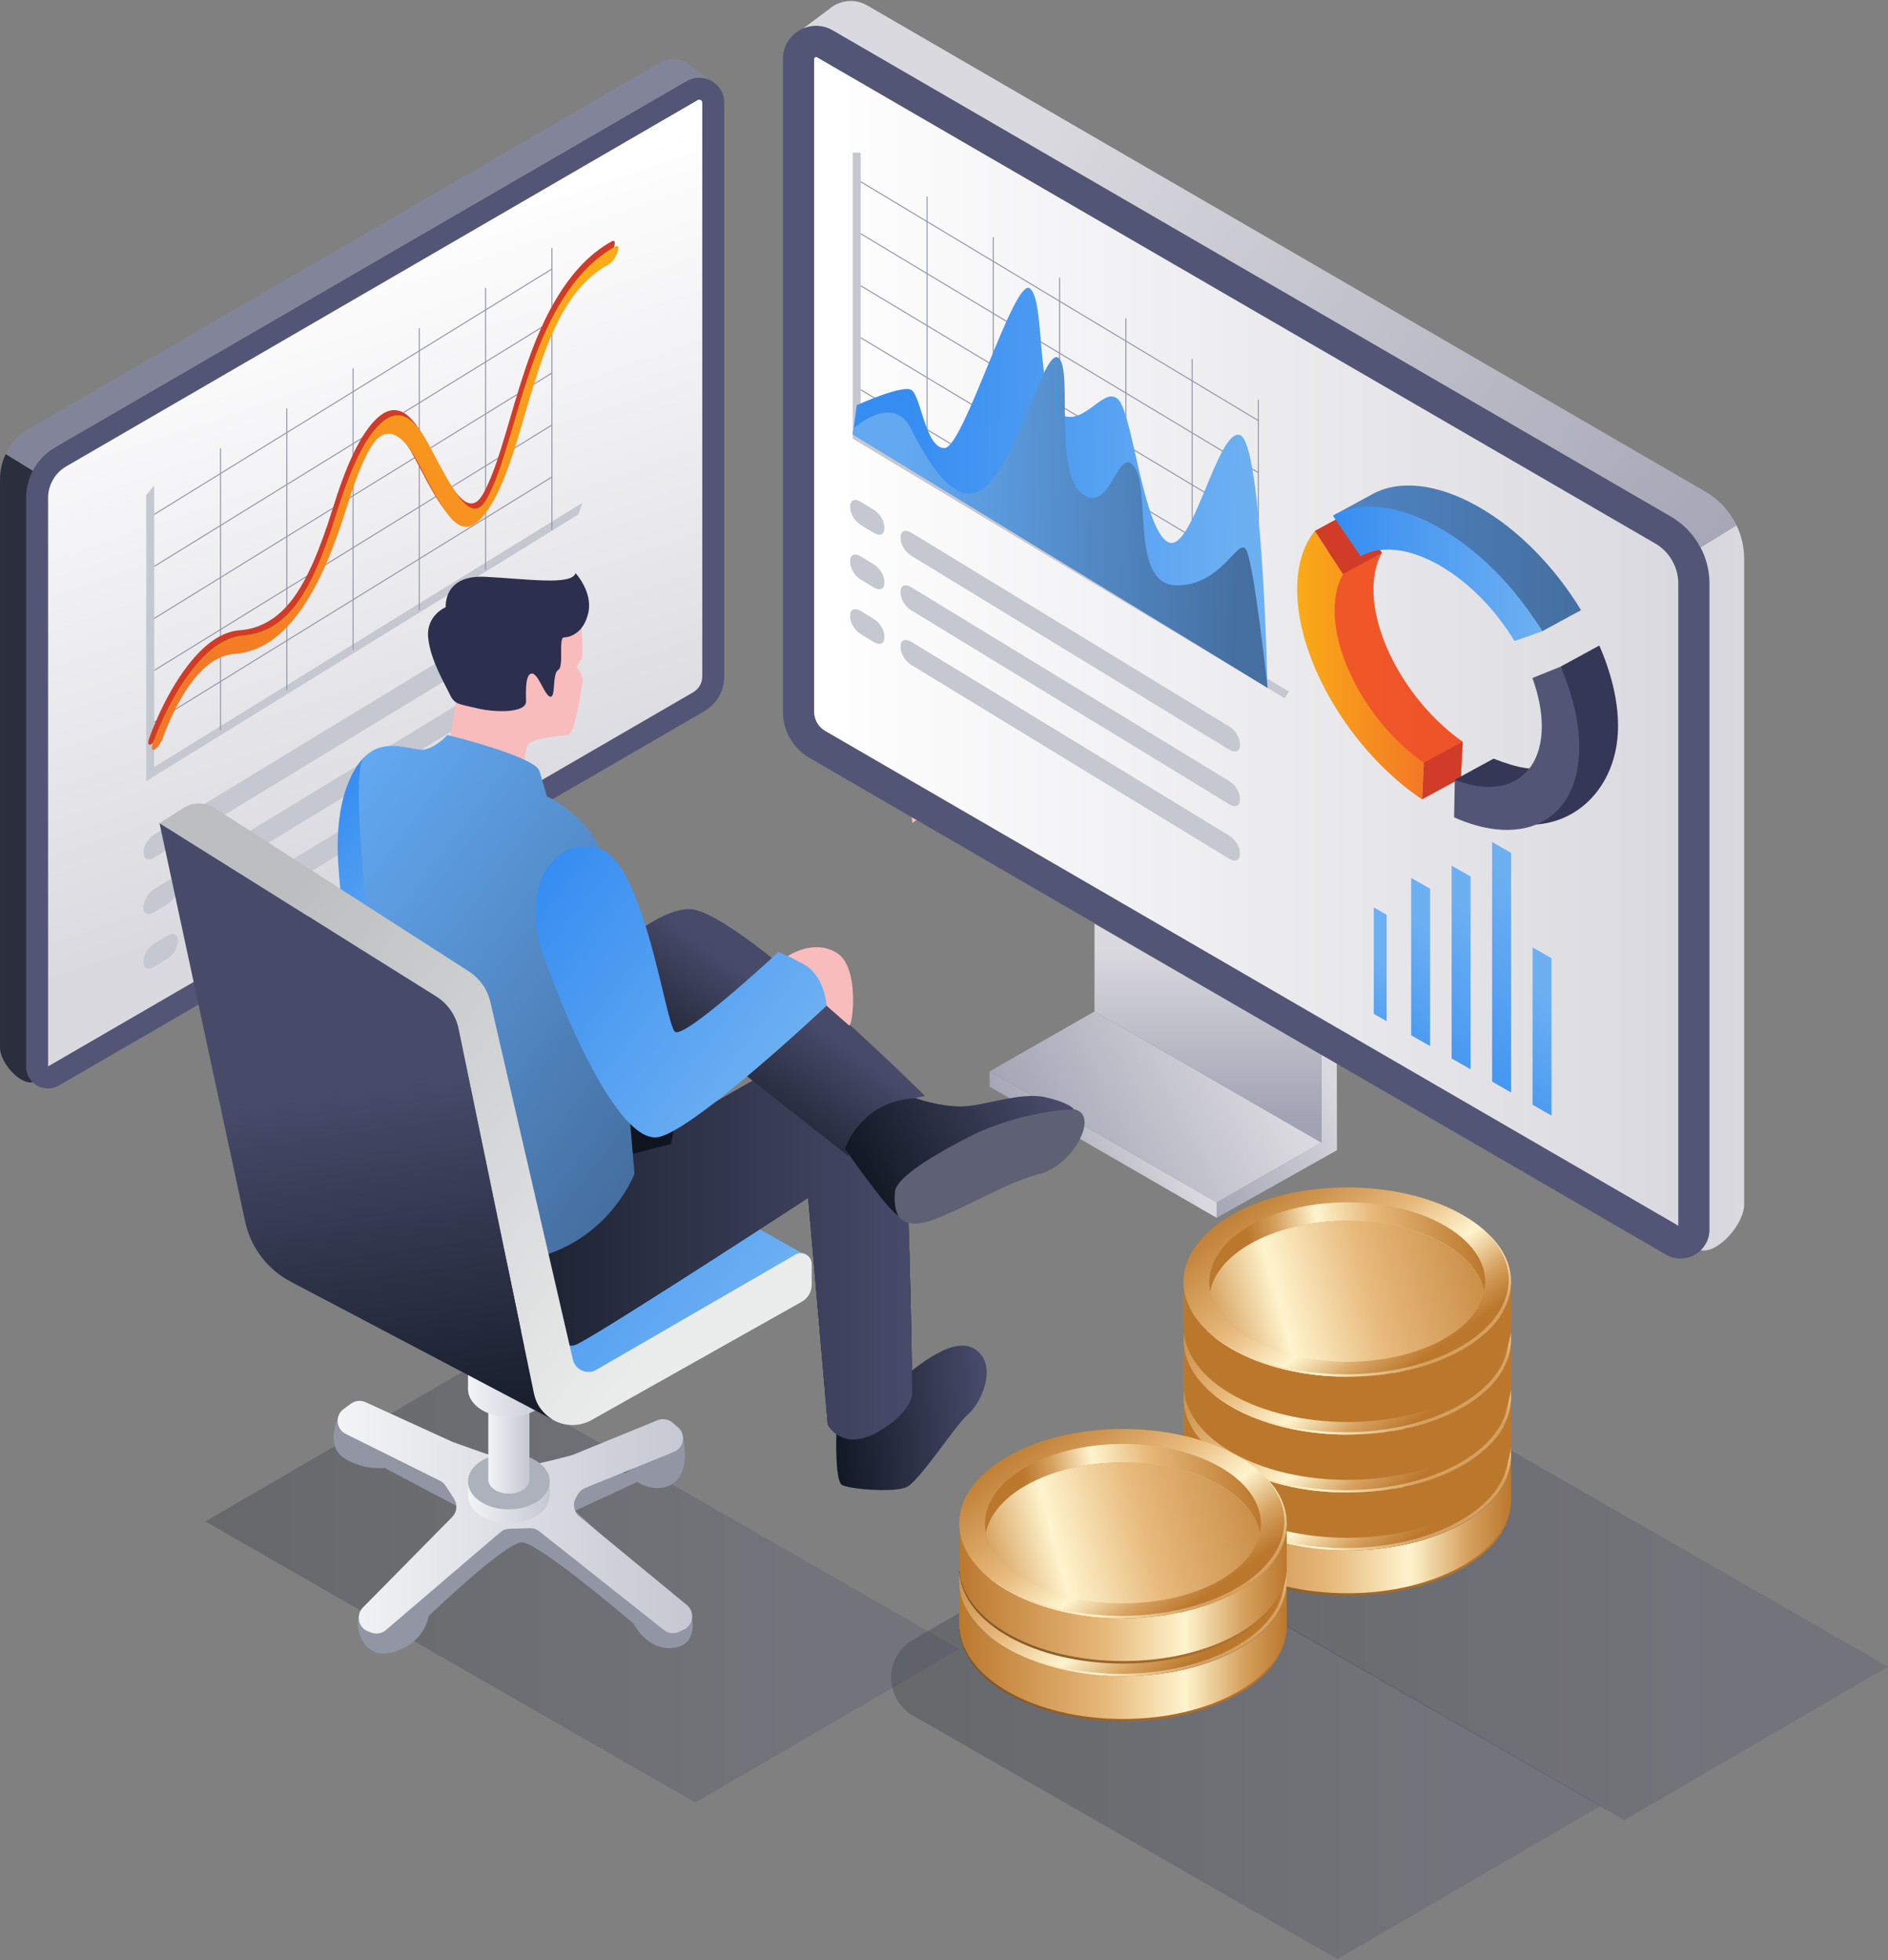<svg width="500" height="519" viewBox="0 0 500 519" fill="none" xmlns="http://www.w3.org/2000/svg">
<rect x="0" y="0" width="500" height="519" fill="#808080" stroke="none"/>
<g opacity="0.23">
<path d="M500 441.33L430.14 481.955L300.357 407.534L370.218 366.906L500 441.33Z" fill="url(#paint0_linear_480_21112)"/>
</g>
<g opacity="0.23">
<path d="M424.048 478.113L354.188 518.74L241.844 454.317C234.095 449.872 234.061 438.702 241.783 434.212L294.268 403.691L424.051 478.113H424.048Z" fill="url(#paint1_linear_480_21112)"/>
</g>
<g opacity="0.23">
<path d="M254.022 436.67L184.162 477.295L54.38 402.873L124.242 362.246L254.022 436.67Z" fill="url(#paint2_linear_480_21112)"/>
</g>
<path d="M349.967 279.32V302.544L322.195 318.4V322.472L354.07 304.572L354.024 281.165L349.967 279.32Z" fill="url(#paint3_linear_480_21112)"/>
<path d="M262.082 283.688L322.195 318.402L349.967 302.545L289.856 267.832L262.082 283.688Z" fill="url(#paint4_linear_480_21112)"/>
<path d="M289.856 244.609V267.833L349.967 302.546V279.323L289.856 244.609Z" fill="url(#paint5_linear_480_21112)"/>
<path d="M262.082 283.688L322.195 318.401V322.472L262.082 287.759V283.688Z" fill="url(#paint6_linear_480_21112)"/>
<path d="M184.898 22.271V174.197C184.898 177.996 182.876 181.499 179.595 183.404L8.703 282.513C8.133 282.834 9.246 286.456 8.662 286.56C5.219 287.293 0.002 281.296 0.002 277.498V126.909C0.002 124.549 0.529 122.262 1.527 120.223L8.705 124.636C10.024 122.1 12.061 119.945 14.639 118.449L181.849 21.466C182.757 20.939 183.724 20.644 184.676 20.586C184.823 21.113 184.896 21.686 184.896 22.271H184.898Z" fill="#2B2E3D"/>
<path d="M191.798 27.199V179.139C191.798 182.936 189.776 186.441 186.495 188.347L15.603 287.443C11.969 289.553 7.458 287.194 6.958 283.161C6.929 282.926 6.914 282.677 6.914 282.428V131.851C6.914 129.3 7.545 126.822 8.702 124.636C10.021 122.1 12.058 119.945 14.636 118.449L181.848 21.468C182.757 20.941 183.723 20.646 184.675 20.588C185.717 20.501 186.727 20.675 187.664 21.058L187.708 21.072C188.718 21.497 189.626 22.158 190.315 23.021L190.329 23.035C191.238 24.15 191.793 25.572 191.793 27.199H191.798Z" fill="#535576"/>
<path d="M12.733 131.851C12.733 130.287 13.118 128.734 13.842 127.363C14.691 125.734 15.966 124.409 17.554 123.488L184.768 26.505C184.937 26.406 185.034 26.398 185.036 26.398C185.077 26.398 185.116 26.398 185.15 26.398C185.317 26.398 185.396 26.42 185.488 26.456L185.524 26.471C185.631 26.524 185.72 26.589 185.771 26.652L185.872 26.78C185.947 26.896 185.981 27.025 185.981 27.199V179.139C185.981 180.851 185.058 182.449 183.574 183.31L12.736 282.375V131.851H12.733Z" fill="url(#paint7_linear_480_21112)"/>
<path d="M187.667 21.055C186.73 20.673 185.72 20.499 184.679 20.586C183.727 20.644 182.76 20.936 181.852 21.466L14.637 118.448C12.059 119.943 10.022 122.099 8.703 124.636L1.524 120.223C2.844 117.452 4.982 115.092 7.722 113.509L17.993 107.556L174.948 16.524C177.57 14.998 180.605 15.513 182.61 17.271L182.654 17.3L187.665 21.052L187.667 21.055Z" fill="#82859A"/>
<path d="M44.297 224.989L40.827 227.1C39.295 228.031 38.044 227.54 38.044 226.007V225.461C38.044 223.928 39.298 221.912 40.827 220.981L44.297 218.87C45.829 217.939 47.081 218.43 47.081 219.963V220.509C47.081 222.042 45.827 224.059 44.297 224.989Z" fill="#C5C7D1"/>
<path d="M138.462 167.736L54.187 218.98C52.655 219.91 51.403 219.42 51.403 217.887V217.34C51.403 215.807 52.657 213.791 54.187 212.86L138.462 161.616C139.994 160.685 141.246 161.176 141.246 162.709V163.255C141.246 164.788 139.992 166.805 138.462 167.736Z" fill="#C5C7D1"/>
<path d="M44.297 239.443L40.827 241.553C39.295 242.484 38.044 241.993 38.044 240.46V239.914C38.044 238.381 39.298 236.365 40.827 235.434L44.297 233.323C45.829 232.392 47.081 232.883 47.081 234.416V234.962C47.081 236.495 45.827 238.512 44.297 239.443Z" fill="#C5C7D1"/>
<path d="M138.462 182.189L54.187 233.433C52.655 234.364 51.403 233.873 51.403 232.34V231.793C51.403 230.261 52.657 228.244 54.187 227.313L138.462 176.069C139.994 175.138 141.246 175.629 141.246 177.162V177.708C141.246 179.241 139.992 181.258 138.462 182.189Z" fill="#C5C7D1"/>
<path d="M44.297 253.896L40.827 256.006C39.295 256.937 38.044 256.447 38.044 254.914V254.367C38.044 252.834 39.298 250.818 40.827 249.887L44.297 247.776C45.829 246.845 47.081 247.336 47.081 248.869V249.415C47.081 250.948 45.827 252.965 44.297 253.896Z" fill="#C5C7D1"/>
<path d="M138.462 196.642L54.187 247.886C52.655 248.817 51.403 248.326 51.403 246.793V246.247C51.403 244.714 52.657 242.697 54.187 241.766L138.462 190.522C139.994 189.591 141.246 190.082 141.246 191.615V192.161C141.246 193.694 139.992 195.711 138.462 196.642Z" fill="#C5C7D1"/>
<path d="M153.152 136.239L38.732 206.826V131.069L40.834 128.574V203.114L154.201 133.171L153.152 136.239Z" fill="#C5C7D1"/>
<path d="M58.398 118.73V193.382" stroke="#9396A8" stroke-width="0.272" stroke-miterlimit="10"/>
<path d="M75.949 108.117V182.769" stroke="#9396A8" stroke-width="0.272" stroke-miterlimit="10"/>
<path d="M93.501 97.5V172.151" stroke="#9396A8" stroke-width="0.272" stroke-miterlimit="10"/>
<path d="M111.051 86.887V161.538" stroke="#9396A8" stroke-width="0.272" stroke-miterlimit="10"/>
<path d="M128.603 76.269V150.921" stroke="#9396A8" stroke-width="0.272" stroke-miterlimit="10"/>
<path d="M146.156 65.656V140.308" stroke="#9396A8" stroke-width="0.272" stroke-miterlimit="10"/>
<path d="M40.834 191.296L146.157 126.316" stroke="#9396A8" stroke-width="0.272" stroke-miterlimit="10"/>
<path d="M40.834 177.529L146.157 112.547" stroke="#9396A8" stroke-width="0.272" stroke-miterlimit="10"/>
<path d="M40.834 163.76L146.157 98.777" stroke="#9396A8" stroke-width="0.272" stroke-miterlimit="10"/>
<path d="M40.834 149.988L146.157 85.008" stroke="#9396A8" stroke-width="0.272" stroke-miterlimit="10"/>
<path d="M40.834 136.218L146.157 71.238" stroke="#9396A8" stroke-width="0.272" stroke-miterlimit="10"/>
<path d="M127.033 135.252C126.745 135.593 126.458 135.907 126.17 136.19C120.615 141.708 116.943 134.766 110.858 123.264L109.51 120.726C104.366 111.076 100.449 113.146 98.572 115.242C97.033 116.961 94.445 121.41 90.9 132.832C86.87 145.818 82.731 154.863 77.875 161.297C72.892 167.9 67.4 171.336 61.096 171.793C57.233 172.071 53.517 174.489 50.069 178.95C45.188 185.265 42.25 193.825 42.221 193.909C41.791 195.179 40.824 196.588 40.071 197.053C39.314 197.519 39.048 196.869 39.481 195.602C39.633 195.155 43.265 184.581 49.733 176.213C54.244 170.369 58.864 167.231 63.445 166.899C68.918 166.503 73.622 163.747 77.442 158.684C81.168 153.749 84.543 146.159 88.071 134.798C91.635 123.318 95.04 116.028 98.794 111.833C103.67 106.395 108.027 107.78 112.509 116.192L113.857 118.736C118.784 128.047 123.039 136.091 126.764 132.389C127.6 131.555 128.635 129.681 129.838 126.807C131.701 122.358 133.353 116.71 135.103 110.728C138.403 99.444 142.144 86.651 149.003 76.457C152.884 70.688 157.163 66.573 162.082 63.877C162.817 63.476 163.032 64.194 162.563 65.485C162.094 66.776 161.121 68.149 160.386 68.551C156.288 70.799 152.862 74.02 149.909 78.408C144.432 86.547 141.006 98.266 137.981 108.605C136.139 114.899 134.402 120.842 132.261 125.953C130.546 130.046 128.789 133.17 127.03 135.257L127.033 135.252Z" fill="#D03C27"/>
<path d="M127.987 136.619C127.699 136.96 127.412 137.275 127.124 137.557C121.569 143.075 117.897 136.133 111.813 124.632L110.464 122.093C105.32 112.443 101.404 114.513 99.526 116.609C97.987 118.328 95.399 122.777 91.855 134.199C87.824 147.185 83.685 156.231 78.829 162.664C73.847 169.268 68.355 172.703 62.051 173.16C58.187 173.438 54.471 175.856 51.023 180.317C46.142 186.633 43.204 195.192 43.175 195.277C42.745 196.546 41.779 197.956 41.025 198.42C40.268 198.886 40.003 198.236 40.435 196.969C40.587 196.522 44.219 185.948 50.687 177.58C55.198 171.736 59.818 168.598 64.399 168.267C69.872 167.87 74.576 165.114 78.396 160.051C82.122 155.116 85.498 147.526 89.025 136.165C92.589 124.685 95.994 117.395 99.748 113.2C104.624 107.762 108.981 109.148 113.463 117.559L114.811 120.103C119.738 129.414 123.993 137.458 127.719 133.757C128.555 132.922 129.589 131.049 130.792 128.174C132.655 123.725 134.308 118.077 136.057 112.095C139.357 100.811 143.098 88.018 149.957 77.824C153.838 72.055 158.117 67.94 163.036 65.244C163.771 64.843 163.986 65.561 163.517 66.852C163.048 68.143 162.075 69.516 161.34 69.918C157.242 72.166 153.816 75.387 150.863 79.775C145.386 87.914 141.96 99.633 138.935 109.972C137.093 116.266 135.356 122.209 133.215 127.32C131.5 131.414 129.743 134.537 127.984 136.624L127.987 136.619Z" fill="url(#paint8_linear_480_21112)"/>
<path d="M400.179 397.497C400.179 397.698 400.133 397.88 400.133 398.058V398.663H400.087C399.033 411.951 380.09 422.549 356.803 422.549C333.515 422.549 314.594 411.951 313.543 398.663H313.432V386.16C313.432 399.985 332.868 411.212 356.805 411.212C380.743 411.212 399.35 400.457 400.133 387.035V396.961C400.133 397.14 400.179 397.319 400.179 397.497Z" fill="url(#paint9_linear_480_21112)"/>
<path d="M400.179 396.833C400.179 397.034 400.133 397.215 400.133 397.394V397.999H400.087C399.033 411.287 380.09 421.885 356.803 421.885C333.515 421.885 314.594 411.287 313.543 397.999H313.432V385.496C313.432 399.321 332.868 410.548 356.805 410.548C380.743 410.548 399.35 399.793 400.133 386.371V396.297C400.133 396.476 400.179 396.655 400.179 396.833Z" fill="url(#paint10_linear_480_21112)"/>
<path d="M400.179 385.495C400.179 385.785 400.179 386.078 400.133 386.368C399.35 399.79 380.271 410.544 356.805 410.544C333.339 410.544 313.432 399.318 313.432 385.493C313.432 371.668 332.868 360.441 356.805 360.441C380.743 360.441 400.179 371.668 400.179 385.493V385.495Z" fill="url(#paint11_linear_480_21112)"/>
<path d="M393.337 385.495C393.337 385.741 393.337 385.99 393.296 386.237C393.255 386.793 393.192 387.33 393.069 387.864C390.947 377.392 375.517 369.271 356.813 369.271C338.109 369.271 322.619 377.414 320.517 387.927C320.353 387.124 320.271 386.319 320.271 385.495C320.271 373.848 336.648 364.387 356.813 364.387C376.979 364.387 393.337 373.848 393.337 385.495Z" fill="url(#paint12_linear_480_21112)"/>
<path d="M393.068 387.867C391.07 398.401 375.599 406.605 356.813 406.605C338.027 406.605 322.619 398.442 320.517 387.93C322.619 377.417 338.068 369.273 356.813 369.273C375.558 369.273 390.947 377.395 393.068 387.867Z" fill="url(#paint13_linear_480_21112)"/>
<path d="M393.877 372.492C397.487 376.148 399.56 380.374 399.56 384.881C399.56 385.171 399.56 385.464 399.514 385.754C398.732 399.176 379.653 409.93 356.187 409.93C340.491 409.93 326.731 405.104 319.117 397.882C326.588 405.443 340.667 410.549 356.805 410.549C380.272 410.549 399.35 399.795 400.133 386.373C400.179 386.083 400.179 385.79 400.179 385.5C400.179 380.74 397.876 376.286 393.877 372.495V372.492Z" fill="url(#paint14_linear_480_21112)"/>
<path d="M369.804 396.437L366.144 394.145C363.602 395.386 360.461 396.249 358.146 396.416L355.655 393.645C355.962 393.613 355.331 392.03 355.655 391.984C357.858 391.672 361.34 392.583 363.418 391.498C365.88 390.209 366.39 388.599 364.578 387.465C362.879 386.401 360.417 386.43 356.508 387.305C350.967 388.553 346.495 388.809 342.984 386.611C339.737 384.578 339.592 381.792 342.863 379.304L339.164 376.988V375.327L342.37 375.312L345.881 377.51C348.416 376.27 350.665 375.745 352.519 375.47L354.708 376.575L354.94 378.197C353.586 378.427 350.996 378.782 348.336 380.172C345.598 381.604 345.98 382.965 347.266 383.77C348.814 384.737 351.088 384.544 355.693 383.613C361.661 382.317 365.653 382.571 369.014 384.674C372.22 386.684 372.745 389.662 369.125 392.337L373.013 393.11V394.771L369.807 396.447L369.804 396.437Z" fill="url(#paint15_linear_480_21112)"/>
<path d="M369.804 394.777L366.144 392.485C363.602 393.725 360.461 394.589 358.146 394.755L355.655 391.985C358.049 391.731 361.033 391.083 363.418 389.837C365.88 388.549 366.39 386.938 364.578 385.804C362.879 384.741 360.417 384.77 356.508 385.645C350.967 386.893 346.495 387.149 342.984 384.951C339.737 382.918 339.592 380.132 342.863 377.644L339.164 375.328L342.37 373.652L345.881 375.85C348.416 374.61 350.665 374.085 352.519 373.809L354.94 376.534C353.586 376.764 350.996 377.12 348.336 378.51C345.598 379.941 345.98 381.302 347.266 382.108C348.814 383.075 351.088 382.881 355.693 381.948C361.661 380.652 365.653 380.906 369.014 383.009C372.22 385.019 372.745 387.997 369.125 390.672L373.013 393.104L369.807 394.78L369.804 394.777Z" fill="#FFF6D1"/>
<path d="M400.179 382.162C400.179 382.362 400.133 382.544 400.133 382.723V383.327H400.087C399.033 396.616 380.09 407.213 356.803 407.213C333.515 407.213 314.594 396.616 313.543 383.327H313.432V370.824C313.432 384.65 332.868 395.876 356.805 395.876C380.743 395.876 399.35 385.121 400.133 371.699V381.625C400.133 381.804 400.179 381.983 400.179 382.162Z" fill="url(#paint16_linear_480_21112)"/>
<path d="M400.179 381.497C400.179 381.698 400.133 381.88 400.133 382.058V382.663H400.087C399.033 395.951 380.09 406.549 356.803 406.549C333.515 406.549 314.594 395.951 313.543 382.663H313.432V370.16C313.432 383.985 332.868 395.212 356.805 395.212C380.743 395.212 399.35 384.457 400.133 371.035V380.961C400.133 381.14 400.179 381.319 400.179 381.497Z" fill="url(#paint17_linear_480_21112)"/>
<path d="M400.179 370.159C400.179 370.449 400.179 370.742 400.133 371.032C399.35 384.454 380.271 395.208 356.805 395.208C333.339 395.208 313.432 383.982 313.432 370.157C313.432 356.332 332.868 345.105 356.805 345.105C380.743 345.105 400.179 356.332 400.179 370.157V370.159Z" fill="url(#paint18_linear_480_21112)"/>
<path d="M393.337 370.159C393.337 370.405 393.337 370.654 393.296 370.901C393.255 371.457 393.192 371.994 393.069 372.528C390.947 362.056 375.517 353.935 356.813 353.935C338.109 353.935 322.619 362.078 320.517 372.591C320.353 371.788 320.271 370.983 320.271 370.159C320.271 358.512 336.648 349.051 356.813 349.051C376.979 349.051 393.337 358.512 393.337 370.159Z" fill="url(#paint19_linear_480_21112)"/>
<path d="M393.068 372.531C391.07 383.065 375.599 391.269 356.813 391.269C338.027 391.269 322.619 383.107 320.517 372.594C322.619 362.081 338.068 353.938 356.813 353.938C375.558 353.938 390.947 362.059 393.068 372.531Z" fill="url(#paint20_linear_480_21112)"/>
<path d="M393.877 357.152C397.487 360.808 399.56 365.035 399.56 369.541C399.56 369.832 399.56 370.124 399.514 370.414C398.732 383.836 379.653 394.59 356.187 394.59C340.491 394.59 326.731 389.764 319.117 382.542C326.588 390.103 340.667 395.209 356.805 395.209C380.272 395.209 399.35 384.455 400.133 371.033C400.179 370.743 400.179 370.451 400.179 370.16C400.179 365.4 397.876 360.946 393.877 357.155V357.152Z" fill="url(#paint21_linear_480_21112)"/>
<path d="M369.804 381.101L366.144 378.809C363.602 380.05 360.461 380.913 358.146 381.08L355.655 378.309C355.962 378.277 355.331 376.694 355.655 376.648C357.858 376.336 361.34 377.247 363.418 376.162C365.88 374.873 366.39 373.263 364.578 372.129C362.879 371.065 360.417 371.094 356.508 371.969C350.967 373.217 346.495 373.473 342.984 371.275C339.737 369.242 339.592 366.456 342.863 363.968L339.164 361.652V359.991L342.37 359.977L345.881 362.174C348.416 360.934 350.665 360.409 352.519 360.134L354.708 361.239L354.94 362.861C353.586 363.091 350.996 363.446 348.336 364.836C345.598 366.268 345.98 367.629 347.266 368.434C348.814 369.401 351.088 369.208 355.693 368.277C361.661 366.981 365.653 367.235 369.014 369.339C372.22 371.348 372.745 374.327 369.125 377.001L373.013 377.774V379.435L369.807 381.111L369.804 381.101Z" fill="url(#paint22_linear_480_21112)"/>
<path d="M369.804 379.441L366.144 377.149C363.602 378.389 360.461 379.253 358.146 379.419L355.655 376.649C358.049 376.395 361.033 375.747 363.418 374.502C365.88 373.213 366.39 371.603 364.578 370.469C362.879 369.405 360.417 369.434 356.508 370.309C350.967 371.557 346.495 371.813 342.984 369.615C339.737 367.582 339.592 364.796 342.863 362.308L339.164 359.992L342.37 358.316L345.881 360.514C348.416 359.274 350.665 358.749 352.519 358.474L354.94 361.199C353.586 361.428 350.996 361.784 348.336 363.174C345.598 364.605 345.98 365.967 347.266 366.772C348.814 367.739 351.088 367.545 355.693 366.614C361.661 365.319 365.653 365.572 369.014 367.676C372.22 369.685 372.745 372.664 369.125 375.338L373.013 377.77L369.807 379.446L369.804 379.441Z" fill="#FFF6D1"/>
<path d="M400.179 366.822C400.179 367.022 400.133 367.204 400.133 367.383V367.987H400.087C399.033 381.276 380.09 391.873 356.803 391.873C333.515 391.873 314.594 381.276 313.543 367.987H313.432V355.484C313.432 369.31 332.868 380.536 356.805 380.536C380.743 380.536 399.35 369.781 400.133 356.36V366.285C400.133 366.464 400.179 366.643 400.179 366.822Z" fill="url(#paint23_linear_480_21112)"/>
<path d="M400.179 366.158C400.179 366.358 400.133 366.54 400.133 366.719V367.323H400.087C399.033 380.612 380.09 391.209 356.803 391.209C333.515 391.209 314.594 380.612 313.543 367.323H313.432V354.82C313.432 368.646 332.868 379.872 356.805 379.872C380.743 379.872 399.35 369.117 400.133 355.696V365.621C400.133 365.8 400.179 365.979 400.179 366.158Z" fill="url(#paint24_linear_480_21112)"/>
<path d="M400.179 354.819C400.179 355.11 400.179 355.402 400.133 355.692C399.35 369.114 380.271 379.868 356.805 379.868C333.339 379.868 313.432 368.642 313.432 354.817C313.432 340.992 332.868 329.766 356.805 329.766C380.743 329.766 400.179 340.992 400.179 354.817V354.819Z" fill="url(#paint25_linear_480_21112)"/>
<path d="M393.337 354.823C393.337 355.069 393.337 355.318 393.296 355.565C393.255 356.121 393.192 356.658 393.069 357.192C390.947 346.72 375.517 338.599 356.813 338.599C338.109 338.599 322.619 346.742 320.517 357.255C320.353 356.452 320.271 355.647 320.271 354.823C320.271 343.176 336.648 333.715 356.813 333.715C376.979 333.715 393.337 343.176 393.337 354.823Z" fill="url(#paint26_linear_480_21112)"/>
<path d="M393.068 357.191C391.07 367.726 375.599 375.929 356.813 375.929C338.027 375.929 322.619 367.767 320.517 357.254C322.619 346.741 338.068 338.598 356.813 338.598C375.558 338.598 390.947 346.719 393.068 357.191Z" fill="url(#paint27_linear_480_21112)"/>
<path d="M393.877 341.816C397.487 345.472 399.56 349.699 399.56 354.206C399.56 354.496 399.56 354.788 399.514 355.078C398.732 368.5 379.653 379.255 356.187 379.255C340.491 379.255 326.731 374.428 319.117 367.206C326.588 374.767 340.667 379.873 356.805 379.873C380.272 379.873 399.35 369.119 400.133 355.697C400.179 355.407 400.179 355.115 400.179 354.824C400.179 350.064 397.876 345.61 393.877 341.819V341.816Z" fill="url(#paint28_linear_480_21112)"/>
<path d="M369.804 365.765L366.144 363.473C363.602 364.714 360.461 365.577 358.146 365.744L355.655 362.973C355.962 362.941 355.331 361.358 355.655 361.312C357.858 361 361.34 361.911 363.418 360.826C365.88 359.537 366.39 357.927 364.578 356.793C362.879 355.729 360.417 355.758 356.508 356.633C350.967 357.881 346.495 358.137 342.984 355.939C339.737 353.906 339.592 351.12 342.863 348.633L339.164 346.316V344.655L342.37 344.641L345.881 346.838C348.416 345.598 350.665 345.073 352.519 344.798L354.708 345.903L354.94 347.525C353.586 347.755 350.996 348.11 348.336 349.501C345.598 350.932 345.98 352.293 347.266 353.098C348.814 354.065 351.088 353.872 355.693 352.941C361.661 351.645 365.653 351.899 369.014 354.003C372.22 356.012 372.745 358.991 369.125 361.665L373.013 362.439V364.1L369.807 365.775L369.804 365.765Z" fill="url(#paint29_linear_480_21112)"/>
<path d="M369.804 364.105L366.144 361.813C363.602 363.054 360.461 363.917 358.146 364.084L355.655 361.313C358.049 361.059 361.033 360.411 363.418 359.166C365.88 357.877 366.39 356.267 364.578 355.133C362.879 354.069 360.417 354.098 356.508 354.973C350.967 356.221 346.495 356.477 342.984 354.279C339.737 352.246 339.592 349.46 342.863 346.972L339.164 344.656L342.37 342.98L345.881 345.178C348.416 343.938 350.665 343.413 352.519 343.138L354.94 345.863C353.586 346.092 350.996 346.448 348.336 347.838C345.598 349.269 345.98 350.631 347.266 351.436C348.814 352.403 351.088 352.209 355.693 351.279C361.661 349.983 365.653 350.236 369.014 352.34C372.22 354.349 372.745 357.328 369.125 360.002L373.013 362.435L369.807 364.11L369.804 364.105Z" fill="#FFF6D1"/>
<path d="M400.179 351.486C400.179 351.686 400.133 351.868 400.133 352.047V352.651H400.087C399.033 365.94 380.09 376.537 356.803 376.537C333.515 376.537 314.594 365.94 313.543 352.651H313.432V340.148C313.432 353.974 332.868 365.2 356.805 365.2C380.743 365.2 399.35 354.445 400.133 341.024V350.949C400.133 351.128 400.179 351.307 400.179 351.486Z" fill="url(#paint30_linear_480_21112)"/>
<path d="M400.179 350.822C400.179 351.022 400.133 351.204 400.133 351.383V351.987H400.087C399.033 365.276 380.09 375.873 356.803 375.873C333.515 375.873 314.594 365.276 313.543 351.987H313.432V339.484C313.432 353.31 332.868 364.536 356.805 364.536C380.743 364.536 399.35 353.781 400.133 340.36V350.285C400.133 350.464 400.179 350.643 400.179 350.822Z" fill="url(#paint31_linear_480_21112)"/>
<path d="M400.179 339.484C400.179 339.774 400.179 340.066 400.133 340.356C399.35 353.778 380.271 364.533 356.805 364.533C333.339 364.533 313.432 353.306 313.432 339.481C313.432 325.656 332.868 314.43 356.805 314.43C380.743 314.43 400.179 325.656 400.179 339.481V339.484Z" fill="url(#paint32_linear_480_21112)"/>
<path d="M393.337 339.484C393.337 339.731 393.337 339.98 393.296 340.227C393.255 340.783 393.192 341.32 393.069 341.856C390.947 331.385 375.517 323.263 356.813 323.263C338.109 323.263 322.619 331.406 320.517 341.919C320.353 341.116 320.271 340.311 320.271 339.487C320.271 327.84 336.648 318.379 356.813 318.379C376.979 318.379 393.337 327.84 393.337 339.487V339.484Z" fill="url(#paint33_linear_480_21112)"/>
<path d="M393.068 341.855C391.07 352.39 375.599 360.593 356.813 360.593C338.027 360.593 322.619 352.431 320.517 341.918C322.619 331.405 338.068 323.262 356.813 323.262C375.558 323.262 390.947 331.383 393.068 341.855Z" fill="url(#paint34_linear_480_21112)"/>
<path d="M393.877 326.48C397.487 330.136 399.56 334.363 399.56 338.87C399.56 339.16 399.56 339.452 399.514 339.742C398.732 353.164 379.653 363.919 356.187 363.919C340.491 363.919 326.731 359.093 319.117 351.87C326.588 359.431 340.667 364.538 356.805 364.538C380.272 364.538 399.35 353.783 400.133 340.361C400.179 340.069 400.179 339.779 400.179 339.489C400.179 334.728 397.876 330.274 393.877 326.483V326.48Z" fill="url(#paint35_linear_480_21112)"/>
<path d="M340.769 430.79C340.769 430.991 340.723 431.172 340.723 431.351V431.956H340.677C339.623 445.244 320.68 455.842 297.393 455.842C274.105 455.842 255.184 445.244 254.133 431.956H254.021V419.453C254.021 433.278 273.458 444.505 297.395 444.505C321.332 444.505 339.94 433.75 340.723 420.328V430.254C340.723 430.433 340.769 430.612 340.769 430.79Z" fill="url(#paint36_linear_480_21112)"/>
<path d="M340.769 430.126C340.769 430.327 340.723 430.508 340.723 430.687V431.292H340.677C339.623 444.58 320.68 455.178 297.393 455.178C274.105 455.178 255.184 444.58 254.133 431.292H254.021V418.789C254.021 432.614 273.458 443.84 297.395 443.84C321.332 443.84 339.94 433.086 340.723 419.664V429.59C340.723 429.769 340.769 429.947 340.769 430.126Z" fill="url(#paint37_linear_480_21112)"/>
<path d="M340.769 418.788C340.769 419.078 340.769 419.371 340.723 419.661C339.94 433.083 320.861 443.837 297.395 443.837C273.929 443.837 254.021 432.611 254.021 418.786C254.021 404.96 273.458 393.734 297.395 393.734C321.332 393.734 340.769 404.96 340.769 418.786V418.788Z" fill="url(#paint38_linear_480_21112)"/>
<path d="M333.924 418.789C333.924 419.036 333.924 419.285 333.883 419.531C333.842 420.087 333.779 420.624 333.656 421.161C331.534 410.689 316.104 402.568 297.4 402.568C278.696 402.568 263.206 410.711 261.104 421.224C260.94 420.421 260.857 419.616 260.857 418.792C260.857 407.145 277.235 397.684 297.4 397.684C317.566 397.684 333.924 407.145 333.924 418.792V418.789Z" fill="url(#paint39_linear_480_21112)"/>
<path d="M333.658 421.16C331.66 431.694 316.189 439.898 297.403 439.898C278.617 439.898 263.209 431.735 261.106 421.223C263.209 410.71 278.658 402.566 297.403 402.566C316.148 402.566 331.537 410.688 333.658 421.16Z" fill="url(#paint40_linear_480_21112)"/>
<path d="M334.467 405.785C338.077 409.441 340.15 413.667 340.15 418.174C340.15 418.464 340.15 418.757 340.104 419.047C339.321 432.469 320.243 443.223 296.777 443.223C281.081 443.223 267.321 438.397 259.707 431.175C267.178 438.736 281.257 443.842 297.395 443.842C320.861 443.842 339.94 433.088 340.723 419.666C340.769 419.376 340.769 419.083 340.769 418.793C340.769 414.032 338.466 409.579 334.467 405.788V405.785Z" fill="url(#paint41_linear_480_21112)"/>
<path d="M310.394 429.734L306.733 427.442C304.192 428.682 301.05 429.546 298.736 429.712L296.245 426.942C296.551 426.91 295.921 425.326 296.245 425.28C298.448 424.969 301.93 425.88 304.008 424.795C306.47 423.506 306.98 421.896 305.168 420.762C303.469 419.698 301.007 419.727 297.098 420.602C291.557 421.85 287.085 422.106 283.574 419.908C280.327 417.875 280.182 415.089 283.453 412.601L279.754 410.285V408.624L282.96 408.609L286.471 410.807C289.006 409.567 291.255 409.042 293.108 408.767L295.297 409.871L295.529 411.494C294.176 411.724 291.586 412.079 288.926 413.469C286.188 414.901 286.57 416.262 287.855 417.067C289.404 418.034 291.678 417.841 296.283 416.91C302.251 415.614 306.243 415.868 309.604 417.971C312.81 419.981 313.334 422.959 309.715 425.634L313.603 426.407V428.068L310.396 429.744L310.394 429.734Z" fill="url(#paint42_linear_480_21112)"/>
<path d="M310.394 428.074L306.733 425.782C304.192 427.022 301.05 427.885 298.736 428.052L296.245 425.281C298.639 425.028 301.623 424.38 304.008 423.134C306.47 421.846 306.98 420.235 305.168 419.101C303.469 418.038 301.007 418.067 297.098 418.942C291.557 420.189 287.085 420.446 283.574 418.248C280.327 416.214 280.182 413.429 283.453 410.941L279.754 408.625L282.96 406.949L286.471 409.147C289.006 407.907 291.255 407.382 293.108 407.106L295.529 409.831C294.176 410.061 291.586 410.416 288.926 411.807C286.188 413.238 286.57 414.599 287.855 415.404C289.404 416.372 291.678 416.178 296.283 415.247C302.251 413.951 306.243 414.205 309.604 416.309C312.81 418.318 313.334 421.297 309.715 423.971L313.603 426.403L310.396 428.079L310.394 428.074Z" fill="#FFF6D1"/>
<path d="M340.769 415.454C340.769 415.655 340.723 415.837 340.723 416.015V416.62H340.677C339.623 429.908 320.68 440.506 297.393 440.506C274.105 440.506 255.184 429.908 254.133 416.62H254.021V404.117C254.021 417.943 273.458 429.169 297.395 429.169C321.332 429.169 339.94 418.414 340.723 404.992V414.918C340.723 415.097 340.769 415.276 340.769 415.454Z" fill="url(#paint43_linear_480_21112)"/>
<path d="M340.769 414.79C340.769 414.991 340.723 415.172 340.723 415.351V415.956H340.677C339.623 429.244 320.68 439.842 297.393 439.842C274.105 439.842 255.184 429.244 254.133 415.956H254.021V403.453C254.021 417.278 273.458 428.505 297.395 428.505C321.332 428.505 339.94 417.75 340.723 404.328V414.254C340.723 414.433 340.769 414.612 340.769 414.79Z" fill="url(#paint44_linear_480_21112)"/>
<path d="M340.769 403.452C340.769 403.742 340.769 404.035 340.723 404.325C339.94 417.747 320.861 428.501 297.395 428.501C273.929 428.501 254.021 417.275 254.021 403.45C254.021 389.625 273.458 378.398 297.395 378.398C321.332 378.398 340.769 389.625 340.769 403.45V403.452Z" fill="url(#paint45_linear_480_21112)"/>
<path d="M333.924 403.453C333.924 403.7 333.924 403.949 333.883 404.195C333.842 404.752 333.779 405.288 333.656 405.825C331.534 395.353 316.104 387.232 297.4 387.232C278.696 387.232 263.206 395.375 261.104 405.888C260.94 405.085 260.857 404.28 260.857 403.456C260.857 391.809 277.235 382.348 297.4 382.348C317.566 382.348 333.924 391.809 333.924 403.456V403.453Z" fill="url(#paint46_linear_480_21112)"/>
<path d="M333.658 405.824C331.66 416.358 316.189 424.562 297.403 424.562C278.617 424.562 263.209 416.4 261.106 405.887C263.209 395.374 278.658 387.23 297.403 387.23C316.148 387.23 331.537 395.352 333.658 405.824Z" fill="url(#paint47_linear_480_21112)"/>
<path d="M334.467 390.449C338.077 394.105 340.15 398.331 340.15 402.838C340.15 403.128 340.15 403.421 340.104 403.711C339.321 417.133 320.243 427.887 296.777 427.887C281.081 427.887 267.321 423.061 259.707 415.839C267.178 423.4 281.257 428.506 297.395 428.506C320.861 428.506 339.94 417.752 340.723 404.33C340.769 404.038 340.769 403.747 340.769 403.457C340.769 398.697 338.466 394.243 334.467 390.452V390.449Z" fill="url(#paint48_linear_480_21112)"/>
<path d="M232.796 207.131C232.796 207.131 234.589 198.354 236.531 194.631C238.474 190.907 243.555 187.02 243.555 187.02C243.555 187.02 245.049 189.186 243.555 192.588C242.062 195.99 243.391 199.089 246.162 196.793C248.934 194.496 251.06 192.073 252.089 194.629C253.119 197.187 254.796 204.024 252.089 208.156C249.383 212.289 241.586 217.966 241.586 217.966C241.586 217.966 242.06 210.642 232.796 207.129V207.131Z" fill="#F8BCBD"/>
<path d="M153.916 165.163C153.916 165.163 154.658 173.384 153.916 174.654C153.175 175.925 152.645 176.595 152.645 176.595C152.645 176.595 154.786 178.887 154.245 181.112C153.704 183.336 152.264 194.487 150.444 194.63C148.625 194.773 140.371 195.515 139.629 197.42C138.887 199.325 138.887 202.502 138.887 202.502L119.099 196.044L122.484 174.76L144.215 161.59L153.911 165.163H153.916Z" fill="#F8BCBD"/>
<path d="M152.422 151.758C152.422 151.758 156.984 156.649 155.822 162.155C154.657 167.66 150.953 168.748 149.368 168.787C147.78 168.825 149.46 176.425 147.824 177.421C146.186 178.417 147.23 184.597 145.77 184.496C144.311 184.394 142.641 178.461 140.926 178.354C139.21 178.248 139.21 182.484 139.316 185.661C139.423 188.838 131.275 188.732 126.407 187.566C121.538 186.401 120.376 186.587 119.105 183.848C117.834 181.108 113.92 174.677 113.39 168.787C112.861 162.897 118.046 160.779 118.046 160.779C118.046 160.779 117.268 152.203 128.398 152.732C139.527 153.262 151.354 155.126 152.424 151.758H152.422Z" fill="#2D2F4F"/>
<path d="M180.885 380.563C180.885 380.563 183.526 391.345 176.592 393.654C172.532 395.005 168.751 392.421 168.751 392.421L152.304 400.039L183.272 428.526C183.272 428.526 184.918 435.78 178.08 436.384C171.24 436.989 167.821 429.943 167.821 429.943C167.821 429.943 142.617 408.405 138.22 408.405C133.822 408.405 113.507 427.932 113.507 427.932C113.507 427.932 112.702 434.777 104.453 437.393C96.204 440.009 93.897 431.012 95.013 428.333C96.129 425.654 122.761 399.749 122.761 399.749L101.839 388.685C101.839 388.685 96.811 389.483 91.379 386.262C85.947 383.042 89.501 375.488 89.501 375.488L135.436 390.692L157.363 389.534L165.627 390.068L180.888 380.568L180.885 380.563Z" fill="#9296A4"/>
<path d="M153.427 401.559L181.9 425.007C184.089 426.809 183.666 430.276 181.11 431.499L179.892 432.082C178.556 432.72 176.976 432.544 175.814 431.625L142.823 405.486C142.107 404.917 141.213 404.622 140.3 404.649L134.888 404.813C134.006 404.84 133.16 405.166 132.488 405.742L102.204 431.63C101.124 432.553 99.628 432.81 98.301 432.302L97.497 431.995C94.885 430.994 94.16 427.64 96.124 425.65L119.75 401.702C121.026 400.408 121.234 398.399 120.246 396.871L118.035 393.452C117.658 392.867 117.129 392.395 116.505 392.086L91.57 379.697C88.965 378.403 88.661 374.808 91.009 373.093L92.928 371.691C94.059 370.864 95.547 370.714 96.82 371.295L119.902 381.834C120.27 382.001 129.935 385.42 130.336 385.468L140.206 387.963C140.892 388.043 151.166 385.485 151.799 385.207L174.031 376.113C175.391 375.511 176.973 375.743 178.104 376.706L179.525 377.915C181.707 379.772 181.192 383.273 178.568 384.421L154.884 394.035C154.118 394.368 153.483 394.941 153.07 395.669L152.512 396.648C151.579 398.288 151.961 400.362 153.415 401.561L153.427 401.559Z" fill="url(#paint49_linear_480_21112)"/>
<path d="M123.942 393.012V395.986C123.942 400.06 128.784 403.363 134.767 403.363C140.75 403.363 145.592 400.06 145.592 395.986V393.012H145.541C145.007 396.755 140.394 399.675 134.767 399.675C129.14 399.675 124.525 396.755 123.993 393.012H123.942Z" fill="url(#paint50_linear_480_21112)"/>
<path d="M123.942 392.295C123.942 392.539 123.957 392.778 123.993 393.015C124.527 396.758 129.14 399.679 134.767 399.679C140.394 399.679 145.009 396.758 145.541 393.015C145.577 392.778 145.592 392.539 145.592 392.295C145.592 388.221 140.75 384.918 134.767 384.918C128.784 384.918 123.942 388.221 123.942 392.295Z" fill="#ACB1BC"/>
<path d="M129.321 370.953V391.795C129.321 393.845 131.759 395.506 134.767 395.506C137.776 395.506 140.214 393.845 140.214 391.795V370.953H140.187C139.919 372.837 137.597 374.307 134.765 374.307C131.933 374.307 129.611 372.837 129.343 370.953H129.316H129.321Z" fill="url(#paint51_linear_480_21112)"/>
<path d="M129.321 370.586C129.321 370.71 129.329 370.831 129.348 370.949C129.616 372.833 131.938 374.303 134.77 374.303C137.602 374.303 139.924 372.833 140.192 370.949C140.211 370.828 140.218 370.71 140.218 370.586C140.218 368.536 137.78 366.875 134.772 366.875C131.764 366.875 129.326 368.536 129.326 370.586H129.321Z" fill="#ACB1BC"/>
<path d="M123.942 350.668V367.825C123.942 371.899 128.784 375.202 134.767 375.202C140.75 375.202 145.592 371.899 145.592 367.825V350.668H145.541C145.007 354.411 140.394 357.332 134.767 357.332C129.14 357.332 124.525 354.411 123.993 350.668H123.942Z" fill="url(#paint52_linear_480_21112)"/>
<path d="M123.942 349.947C123.942 350.191 123.957 350.431 123.993 350.668C124.527 354.411 129.14 357.331 134.767 357.331C140.394 357.331 145.009 354.411 145.541 350.668C145.577 350.431 145.592 350.191 145.592 349.947C145.592 345.873 140.75 342.57 134.767 342.57C128.784 342.57 123.942 345.873 123.942 349.947Z" fill="#ACB1BC"/>
<path d="M212.368 331.812L135.153 288.254C135.153 288.254 144.417 361.29 151.269 366.148C158.122 371.005 212.368 331.812 212.368 331.812Z" fill="url(#paint53_linear_480_21112)"/>
<path d="M216.495 9.088V181.917C216.495 186.958 219.18 191.607 223.534 194.136L450.351 325.68C451.11 326.108 449.629 330.915 450.407 331.052C454.976 332.024 461.901 324.065 461.901 319.024V147.967C461.901 144.834 461.2 141.799 459.878 139.094L450.351 144.95C448.602 141.584 445.898 138.724 442.477 136.739L220.54 8.019C219.334 7.318 218.051 6.929 216.787 6.852C216.594 7.553 216.495 8.312 216.495 9.088Z" fill="url(#paint54_linear_480_21112)"/>
<path d="M207.338 15.624V188.474C207.338 193.513 210.022 198.165 214.376 200.694L441.194 332.218C446.017 335.021 452.006 331.887 452.666 326.536C452.705 326.225 452.724 325.893 452.724 325.564V154.525C452.724 151.138 451.888 147.849 450.351 144.95C448.602 141.585 445.898 138.725 442.477 136.739L220.54 8.018C219.334 7.316 218.051 6.927 216.788 6.85C215.408 6.734 214.065 6.966 212.82 7.471L212.762 7.49C211.421 8.054 210.216 8.929 209.302 10.078L209.283 10.097C208.077 11.574 207.338 13.463 207.338 15.624Z" fill="#535576"/>
<path d="M444.456 154.528C444.456 152.538 443.967 150.568 443.047 148.827C441.969 146.755 440.348 145.07 438.33 143.897L216.394 15.177L216.299 15.173L216.094 15.098L215.785 15.223L215.647 15.388C215.623 15.431 215.604 15.499 215.604 15.63V188.477C215.604 190.557 216.722 192.496 218.525 193.543L444.46 324.555L444.456 154.528Z" fill="url(#paint55_linear_480_21112)"/>
<path d="M212.82 7.472C214.065 6.967 215.406 6.733 216.788 6.851C218.051 6.928 219.334 7.318 220.54 8.019L442.477 136.741C445.898 138.726 448.602 141.586 450.351 144.952L459.879 139.096C458.129 135.418 455.29 132.285 451.654 130.184L438.021 122.282L229.7 1.459C226.218 -0.564 222.193 0.117 219.53 2.451L219.472 2.489L212.823 7.47L212.82 7.472Z" fill="url(#paint56_linear_480_21112)"/>
<path d="M367.217 270.411L363.819 268.467V240.277L367.217 242.221V270.411Z" fill="url(#paint57_linear_480_21112)"/>
<path d="M378.744 277.012L373.723 274.138V232.461L378.744 235.336V277.012Z" fill="url(#paint58_linear_480_21112)"/>
<path d="M389.463 283.148L384.439 280.273V229.223L389.463 232.097V283.148Z" fill="url(#paint59_linear_480_21112)"/>
<path d="M400.178 289.283L395.157 286.408V222.949L400.178 225.824V289.283Z" fill="url(#paint60_linear_480_21112)"/>
<path d="M410.894 295.419L405.873 292.544V250.867L410.894 253.742V295.419Z" fill="url(#paint61_linear_480_21112)"/>
<path d="M221.494 379.697C221.494 379.697 221.069 392.016 222.956 393.181C224.843 394.349 236.516 395.244 239.949 393.851C243.383 392.458 252.823 377.56 256.428 374.445C260.033 371.331 264.496 361.094 257.972 357.109C251.448 353.125 239.435 365.098 238.748 364.953C238.062 364.805 221.494 379.697 221.494 379.697Z" fill="url(#paint62_linear_480_21112)"/>
<path d="M107.231 312.788C107.231 312.788 109.331 333.719 112.443 338.495C115.555 343.268 147.706 357.799 152.27 356.138C156.834 354.477 214.021 317.169 214.021 317.169L219.228 377.234C219.228 377.234 223.005 384.475 232.338 379.231C241.672 373.989 241.585 368.94 241.585 368.94C241.585 368.94 240.742 291.808 237.681 284.741C234.619 277.676 224.249 274.782 215.536 277.889C206.823 280.996 167.531 304.836 167.531 304.836L107.231 312.788Z" fill="#2D2F4F"/>
<path d="M107.231 312.788C107.231 312.788 109.331 333.719 112.443 338.495C115.555 343.268 147.706 357.799 152.27 356.138C156.834 354.477 214.021 317.169 214.021 317.169L219.228 377.234C219.228 377.234 223.005 384.475 232.338 379.231C241.672 373.989 241.585 368.94 241.585 368.94C241.585 368.94 240.742 291.808 237.681 284.741C234.619 277.676 224.249 274.782 215.536 277.889C206.823 280.996 167.531 304.836 167.531 304.836L107.231 312.788Z" fill="#2D2F4F"/>
<path d="M107.231 312.788C107.231 312.788 109.331 333.719 112.443 338.495C115.555 343.268 147.706 357.799 152.27 356.138C156.834 354.477 214.021 317.169 214.021 317.169L219.228 377.234C219.228 377.234 223.005 384.475 232.338 379.231C241.672 373.989 241.585 368.94 241.585 368.94C241.585 368.94 240.742 291.808 237.681 284.741C234.619 277.676 224.249 274.782 215.536 277.889C206.823 280.996 167.531 304.836 167.531 304.836L107.231 312.788Z" fill="url(#paint63_linear_480_21112)"/>
<path d="M129.321 285.93C129.321 285.93 169.186 236.816 184.389 240.994C199.592 245.172 244.961 290.2 244.961 290.2C244.961 290.2 237.244 291.453 230.993 295.795C223.788 300.8 224.73 306.163 224.73 306.163L183.343 273.604L177.703 302.904L149.639 310.254L129.318 285.933L129.321 285.93Z" fill="url(#paint64_linear_480_21112)"/>
<path d="M242.53 290.809C242.53 290.809 248.882 293.072 254.772 292.978C260.661 292.884 270.289 289.049 276.833 290.545C283.376 292.042 284.403 293.725 284.403 293.725C284.403 293.725 268.419 297.654 255.894 302.424C243.368 307.195 240.693 323.153 237.982 321.953C235.271 320.752 223.768 304.182 223.768 304.182C223.768 304.182 227.916 291.365 242.532 290.809H242.53Z" fill="url(#paint65_linear_480_21112)"/>
<path d="M284.403 293.727C284.403 293.727 270.292 294.065 256.594 301.055C242.894 308.045 237.141 312.888 237.006 315.608C236.868 318.328 235.909 327.976 249.198 322.192C262.485 316.408 266.945 313.106 275.576 310.775C284.207 308.444 291.414 295.052 284.405 293.727H284.403Z" fill="#5E6173"/>
<path d="M208.587 253.22C208.587 253.22 215.244 248.49 221.555 252.279C227.866 256.068 225.781 272.364 224.829 271.516C223.877 270.667 218.902 266.315 218.902 266.315C218.902 266.315 216.824 256.435 208.587 253.222V253.22Z" fill="#F8BCBD"/>
<path d="M96.357 200.621C96.357 200.621 88.303 207.553 89.56 228.31C90.816 249.068 95.04 259.186 95.04 259.186L119.103 244.902L96.357 200.621Z" fill="url(#paint66_linear_480_21112)"/>
<path d="M118.427 194.625C118.427 194.625 141.717 200.239 142.881 204.202C144.046 208.165 144.851 210.892 144.851 210.892C144.851 210.892 158.72 217.198 160.583 230.511C162.445 243.824 168.037 310.835 168.037 310.835C168.037 310.835 159.95 332.353 134.57 334.208C109.19 336.062 105.618 310.835 105.618 310.835C105.618 310.835 90.59 206.589 96.357 200.616C102.125 194.647 109.576 199.308 112.838 198.375C116.098 197.442 118.427 194.625 118.427 194.625Z" fill="url(#paint67_linear_480_21112)"/>
<path d="M214.964 334.691V340.187C214.964 342.063 213.961 343.79 212.332 344.694L156.694 376.003C153.207 377.961 149.23 377.681 146.171 375.805V375.788C143.837 374.373 142.045 372.038 141.419 369.059L121.427 272.4C120.688 268.846 118.532 265.753 115.476 263.846L42.245 217.993L48.559 213.963C51.091 212.35 54.329 212.367 56.846 213.98L124.109 257.184C127.004 259.027 129.057 261.923 129.848 265.263L151.714 359.997C152.355 362.76 155.479 364.126 157.929 362.712L210.655 332.208C212.562 331.106 214.964 332.489 214.964 334.694V334.691Z" fill="url(#paint68_linear_480_21112)"/>
<path d="M146.171 375.789V375.806L76.971 339.371C70.802 336.124 66.39 330.304 64.924 323.486L42.245 217.992L115.476 263.844C118.535 265.752 120.688 268.847 121.427 272.399L141.419 369.058C142.045 372.036 143.835 374.372 146.171 375.786V375.789Z" fill="url(#paint69_linear_480_21112)"/>
<path d="M158.895 224.716C148.699 221.142 136.729 232.651 144.028 253.307C151.328 273.96 164.767 303.018 174.407 301.084C184.048 299.149 218.9 266.31 218.9 266.31C218.9 266.31 218.535 258.092 212.366 255.069L206.198 252.047C206.198 252.047 181.279 275.22 178.761 273.206C176.244 271.192 170.742 228.872 158.895 224.718V224.716Z" fill="url(#paint70_linear_480_21112)"/>
<path d="M387.359 196.389C374.012 187.066 363.728 169.879 363.728 156.013C363.728 152.154 364.533 148.934 365.968 146.404L358.478 134.992C355.511 138.692 346.228 153.191 346.228 159.753C346.228 178.946 369.853 203.306 386.883 206.077L387.359 196.386V196.389Z" fill="url(#paint71_linear_480_21112)"/>
<path d="M377.078 201.987C363.731 192.663 353.447 175.477 353.447 161.611C353.447 157.752 354.252 154.531 355.687 152.002L348.197 140.59C345.23 144.289 343.526 149.497 343.526 156.059C343.526 175.252 357.99 199.138 376.602 211.675L377.078 201.984V201.987Z" fill="url(#paint72_linear_480_21112)"/>
<path d="M358.477 134.996L348.196 140.589L355.687 152.001L365.968 146.406L358.477 134.996Z" fill="#D03C27"/>
<path d="M387.359 196.387L377.078 201.982L376.602 211.672L386.883 206.077L387.359 196.387Z" fill="#D03C27"/>
<path d="M352.995 136.542C358.021 133.658 380.482 144.855 388.673 149.437C396.678 153.915 403.397 158.881 408.414 167.162L418.694 161.567C411.866 150.276 402.073 140.084 391.159 133.977C380.057 127.768 370.119 127.081 363.276 130.947L352.995 136.542Z" fill="url(#paint73_linear_480_21112)"/>
<path d="M413.278 176.529C414.858 180.878 415.165 186.584 415.165 190.644C415.165 204.302 408.612 206.077 395.557 200.884L385.276 206.479L393.569 215.785C412.212 224.117 428.51 211.467 428.51 192.252C428.51 185.494 426.693 178.156 423.556 170.934L413.275 176.529H413.278Z" fill="#343756"/>
<path d="M360.328 147.317C365.354 144.432 372.687 144.92 380.878 149.502C388.883 153.98 396.067 161.451 401.08 169.73L408.414 167.165C401.585 155.873 391.792 145.682 380.878 139.575C369.776 133.366 359.838 132.679 352.995 136.545L360.328 147.314V147.317Z" fill="url(#paint74_linear_480_21112)"/>
<path d="M405.829 179.542C407.409 183.892 408.313 188.239 408.313 192.297C408.313 205.955 398.334 211.671 385.279 206.477L385.093 216.432C403.736 224.764 418.234 217.063 418.234 197.846C418.234 191.088 416.417 183.749 413.28 176.527L405.829 179.542Z" fill="#535576"/>
<path d="M231.41 141.112L227.941 138.997C226.409 138.064 225.157 136.045 225.157 134.512V133.965C225.157 132.432 226.411 131.942 227.941 132.877L231.41 134.993C232.942 135.926 234.194 137.945 234.194 139.478V140.024C234.194 141.557 232.94 142.048 231.41 141.112Z" fill="#C5C7D1"/>
<path d="M325.572 198.518L241.297 147.141C239.765 146.208 238.514 144.189 238.514 142.656V142.11C238.514 140.577 239.768 140.086 241.297 141.022L325.572 192.399C327.104 193.332 328.356 195.351 328.356 196.884V197.43C328.356 198.963 327.102 199.454 325.572 198.518Z" fill="#C5C7D1"/>
<path d="M231.41 155.566L227.941 153.45C226.409 152.517 225.157 150.498 225.157 148.965V148.418C225.157 146.885 226.411 146.395 227.941 147.33L231.41 149.446C232.942 150.379 234.194 152.398 234.194 153.931V154.478C234.194 156.01 232.94 156.501 231.41 155.566Z" fill="#C5C7D1"/>
<path d="M325.572 212.972L241.297 161.594C239.765 160.661 238.514 158.642 238.514 157.109V156.563C238.514 155.03 239.768 154.539 241.297 155.475L325.572 206.852C327.104 207.785 328.356 209.804 328.356 211.337V211.883C328.356 213.416 327.102 213.907 325.572 212.972Z" fill="#C5C7D1"/>
<path d="M231.41 170.015L227.941 167.899C226.409 166.966 225.157 164.947 225.157 163.414V162.868C225.157 161.335 226.411 160.844 227.941 161.78L231.41 163.895C232.942 164.828 234.194 166.847 234.194 168.38V168.927C234.194 170.46 232.94 170.95 231.41 170.015Z" fill="#C5C7D1"/>
<path d="M325.572 227.421L241.297 176.044C239.765 175.11 238.514 173.091 238.514 171.559V171.012C238.514 169.479 239.768 168.988 241.297 169.924L325.572 221.301C327.104 222.234 328.356 224.253 328.356 225.786V226.333C328.356 227.866 327.102 228.356 325.572 227.421Z" fill="#C5C7D1"/>
<path d="M340.263 184.909L225.843 116.166V40.41L227.945 40.475V115.016L341.314 183.117L340.263 184.909Z" fill="#C5C7D1"/>
<path d="M245.509 52.02V126.671" stroke="#9396A8" stroke-width="0.272" stroke-miterlimit="10"/>
<path d="M263.061 62.777V137.429" stroke="#9396A8" stroke-width="0.272" stroke-miterlimit="10"/>
<path d="M280.612 73.535V148.187" stroke="#9396A8" stroke-width="0.272" stroke-miterlimit="10"/>
<path d="M298.162 84.297V158.948" stroke="#9396A8" stroke-width="0.272" stroke-miterlimit="10"/>
<path d="M315.718 95.051V169.702" stroke="#9396A8" stroke-width="0.272" stroke-miterlimit="10"/>
<path d="M333.268 105.809V180.46" stroke="#9396A8" stroke-width="0.272" stroke-miterlimit="10"/>
<path d="M227.945 103.203L333.268 166.471" stroke="#9396A8" stroke-width="0.272" stroke-miterlimit="10"/>
<path d="M227.945 89.434L333.268 152.702" stroke="#9396A8" stroke-width="0.272" stroke-miterlimit="10"/>
<path d="M227.945 75.664L333.268 138.932" stroke="#9396A8" stroke-width="0.272" stroke-miterlimit="10"/>
<path d="M227.945 61.895L333.268 125.163" stroke="#9396A8" stroke-width="0.272" stroke-miterlimit="10"/>
<path d="M227.945 48.125L333.268 111.393" stroke="#9396A8" stroke-width="0.272" stroke-miterlimit="10"/>
<path d="M226.89 107.294C226.89 107.294 238.606 101.951 241.247 103.199C243.888 104.446 245.043 118.813 250.158 118.649C255.273 118.484 268.639 73.072 272.764 76.375C276.888 79.678 274.272 105.602 280.614 109.565C286.957 113.528 292.379 101.854 296.175 105.805C299.97 109.756 302.751 139.771 309.234 143.492C315.719 147.213 322.405 113.361 328.361 115.179C334.317 116.995 335.68 182.149 335.68 182.149L225.846 115.015L226.892 107.294H226.89Z" fill="url(#paint75_linear_480_21112)"/>
<path d="M226.055 113.444C226.055 113.444 236.416 103.978 241.212 113.444C246.009 122.91 254.663 137.993 263.06 126.667C271.459 115.342 277.224 90.811 280.611 95.049C283.999 99.288 279.019 124.854 286.579 130.71C294.14 136.566 295.986 117.557 300.412 123.648C304.839 129.738 299.305 154.79 311.478 154.997C323.651 155.205 327.923 141.917 330.03 145.609C332.135 149.301 335.677 182.15 335.677 182.15L225.843 115.016L226.055 113.442V113.444Z" fill="url(#paint76_linear_480_21112)"/>
<defs>
<linearGradient id="paint0_linear_480_21112" x1="300.357" y1="424.432" x2="500" y2="424.432" gradientUnits="userSpaceOnUse">
<stop stop-color="#0E151F"/>
<stop offset="0.79" stop-color="#474A69"/>
</linearGradient>
<linearGradient id="paint1_linear_480_21112" x1="236.011" y1="461.215" x2="424.048" y2="461.215" gradientUnits="userSpaceOnUse">
<stop stop-color="#0E151F"/>
<stop offset="0.79" stop-color="#474A69"/>
</linearGradient>
<linearGradient id="paint2_linear_480_21112" x1="54.38" y1="419.772" x2="254.022" y2="419.772" gradientUnits="userSpaceOnUse">
<stop stop-color="#0E151F"/>
<stop offset="0.79" stop-color="#474A69"/>
</linearGradient>
<linearGradient id="paint3_linear_480_21112" x1="314.26" y1="312.689" x2="355.426" y2="290.471" gradientUnits="userSpaceOnUse">
<stop stop-color="#A1A2B3"/>
<stop offset="1" stop-color="#DAD9DF"/>
</linearGradient>
<linearGradient id="paint4_linear_480_21112" x1="272.994" y1="310.969" x2="332.1" y2="279.07" gradientUnits="userSpaceOnUse">
<stop stop-color="#A1A2B3"/>
<stop offset="1" stop-color="#DAD9DF"/>
</linearGradient>
<linearGradient id="paint5_linear_480_21112" x1="319.912" y1="296.489" x2="319.912" y2="251.164" gradientUnits="userSpaceOnUse">
<stop stop-color="#A1A2B3"/>
<stop offset="1" stop-color="#DAD9DF"/>
</linearGradient>
<linearGradient id="paint6_linear_480_21112" x1="273.617" y1="313.091" x2="306.758" y2="295.203" gradientUnits="userSpaceOnUse">
<stop stop-color="#A1A2B3"/>
<stop offset="1" stop-color="#DAD9DF"/>
</linearGradient>
<linearGradient id="paint7_linear_480_21112" x1="71.307" y1="71.554" x2="122.884" y2="224.245" gradientUnits="userSpaceOnUse">
<stop stop-color="white"/>
<stop offset="1" stop-color="#DAD9DF"/>
</linearGradient>
<linearGradient id="paint8_linear_480_21112" x1="156.112" y1="74.514" x2="61.993" y2="186.625" gradientUnits="userSpaceOnUse">
<stop stop-color="#FAAB18"/>
<stop offset="1" stop-color="#F37825"/>
</linearGradient>
<linearGradient id="paint9_linear_480_21112" x1="313.432" y1="404.355" x2="400.179" y2="404.355" gradientUnits="userSpaceOnUse">
<stop stop-color="#7C542C"/>
<stop offset="1" stop-color="#BB782D"/>
</linearGradient>
<linearGradient id="paint10_linear_480_21112" x1="313.432" y1="403.69" x2="400.179" y2="403.69" gradientUnits="userSpaceOnUse">
<stop stop-color="#BB782D"/>
<stop offset="0.45" stop-color="#E7B97B"/>
<stop offset="0.69" stop-color="#FFF4CE"/>
<stop offset="0.87" stop-color="#D6A05E"/>
<stop offset="1" stop-color="#BB782D"/>
</linearGradient>
<linearGradient id="paint11_linear_480_21112" x1="335.743" y1="356.162" x2="373.32" y2="408.419" gradientUnits="userSpaceOnUse">
<stop stop-color="#BB782D"/>
<stop offset="0.45" stop-color="#E7B97B"/>
<stop offset="0.69" stop-color="#FFF4CE"/>
<stop offset="0.87" stop-color="#D6A05E"/>
<stop offset="1" stop-color="#BB782D"/>
</linearGradient>
<linearGradient id="paint12_linear_480_21112" x1="391.711" y1="373.253" x2="331.712" y2="382.26" gradientUnits="userSpaceOnUse">
<stop stop-color="#BB782D"/>
<stop offset="0.45" stop-color="#E7B97B"/>
<stop offset="0.69" stop-color="#FFF4CE"/>
<stop offset="0.87" stop-color="#D6A05E"/>
<stop offset="1" stop-color="#BB782D"/>
</linearGradient>
<linearGradient id="paint13_linear_480_21112" x1="406.28" y1="374.542" x2="309.197" y2="400.791" gradientUnits="userSpaceOnUse">
<stop stop-color="#BB782D"/>
<stop offset="0.45" stop-color="#E7B97B"/>
<stop offset="0.69" stop-color="#FFF4CE"/>
<stop offset="0.87" stop-color="#D6A05E"/>
<stop offset="1" stop-color="#BB782D"/>
</linearGradient>
<linearGradient id="paint14_linear_480_21112" x1="348.513" y1="373.682" x2="374.213" y2="409.423" gradientUnits="userSpaceOnUse">
<stop stop-color="#E7B97B"/>
<stop offset="0.69" stop-color="#FFF4CE"/>
<stop offset="1" stop-color="#D6A05E"/>
</linearGradient>
<linearGradient id="paint15_linear_480_21112" x1="322.901" y1="384.96" x2="356.561" y2="386.241" gradientUnits="userSpaceOnUse">
<stop stop-color="#7C542C"/>
<stop offset="1" stop-color="#BB782D"/>
</linearGradient>
<linearGradient id="paint16_linear_480_21112" x1="-0" y1="389.016" x2="0.242" y2="389.016" gradientUnits="userSpaceOnUse">
<stop stop-color="#7C542C"/>
<stop offset="1" stop-color="#BB782D"/>
</linearGradient>
<linearGradient id="paint17_linear_480_21112" x1="-0" y1="388.355" x2="0.242" y2="388.355" gradientUnits="userSpaceOnUse">
<stop stop-color="#BB782D"/>
<stop offset="0.45" stop-color="#E7B97B"/>
<stop offset="0.69" stop-color="#FFF4CE"/>
<stop offset="0.87" stop-color="#D6A05E"/>
<stop offset="1" stop-color="#BB782D"/>
</linearGradient>
<linearGradient id="paint18_linear_480_21112" x1="335.743" y1="340.826" x2="373.32" y2="393.083" gradientUnits="userSpaceOnUse">
<stop stop-color="#BB782D"/>
<stop offset="0.45" stop-color="#E7B97B"/>
<stop offset="0.69" stop-color="#FFF4CE"/>
<stop offset="0.87" stop-color="#D6A05E"/>
<stop offset="1" stop-color="#BB782D"/>
</linearGradient>
<linearGradient id="paint19_linear_480_21112" x1="391.711" y1="357.915" x2="331.712" y2="366.921" gradientUnits="userSpaceOnUse">
<stop stop-color="#BB782D"/>
<stop offset="0.45" stop-color="#E7B97B"/>
<stop offset="0.69" stop-color="#FFF4CE"/>
<stop offset="0.87" stop-color="#D6A05E"/>
<stop offset="1" stop-color="#BB782D"/>
</linearGradient>
<linearGradient id="paint20_linear_480_21112" x1="406.28" y1="359.208" x2="309.197" y2="385.457" gradientUnits="userSpaceOnUse">
<stop stop-color="#BB782D"/>
<stop offset="0.45" stop-color="#E7B97B"/>
<stop offset="0.69" stop-color="#FFF4CE"/>
<stop offset="0.87" stop-color="#D6A05E"/>
<stop offset="1" stop-color="#BB782D"/>
</linearGradient>
<linearGradient id="paint21_linear_480_21112" x1="348.513" y1="358.342" x2="374.213" y2="394.086" gradientUnits="userSpaceOnUse">
<stop stop-color="#E7B97B"/>
<stop offset="0.69" stop-color="#FFF4CE"/>
<stop offset="1" stop-color="#D6A05E"/>
</linearGradient>
<linearGradient id="paint22_linear_480_21112" x1="323.483" y1="369.635" x2="357.144" y2="370.916" gradientUnits="userSpaceOnUse">
<stop stop-color="#7C542C"/>
<stop offset="1" stop-color="#BB782D"/>
</linearGradient>
<linearGradient id="paint23_linear_480_21112" x1="-0" y1="373.679" x2="0.242" y2="373.679" gradientUnits="userSpaceOnUse">
<stop stop-color="#7C542C"/>
<stop offset="1" stop-color="#BB782D"/>
</linearGradient>
<linearGradient id="paint24_linear_480_21112" x1="-0" y1="373.012" x2="0.242" y2="373.012" gradientUnits="userSpaceOnUse">
<stop stop-color="#BB782D"/>
<stop offset="0.45" stop-color="#E7B97B"/>
<stop offset="0.69" stop-color="#FFF4CE"/>
<stop offset="0.87" stop-color="#D6A05E"/>
<stop offset="1" stop-color="#BB782D"/>
</linearGradient>
<linearGradient id="paint25_linear_480_21112" x1="335.743" y1="325.486" x2="373.32" y2="377.743" gradientUnits="userSpaceOnUse">
<stop stop-color="#BB782D"/>
<stop offset="0.45" stop-color="#E7B97B"/>
<stop offset="0.69" stop-color="#FFF4CE"/>
<stop offset="0.87" stop-color="#D6A05E"/>
<stop offset="1" stop-color="#BB782D"/>
</linearGradient>
<linearGradient id="paint26_linear_480_21112" x1="391.711" y1="342.579" x2="331.712" y2="351.585" gradientUnits="userSpaceOnUse">
<stop stop-color="#BB782D"/>
<stop offset="0.45" stop-color="#E7B97B"/>
<stop offset="0.69" stop-color="#FFF4CE"/>
<stop offset="0.87" stop-color="#D6A05E"/>
<stop offset="1" stop-color="#BB782D"/>
</linearGradient>
<linearGradient id="paint27_linear_480_21112" x1="406.28" y1="343.866" x2="309.197" y2="370.115" gradientUnits="userSpaceOnUse">
<stop stop-color="#BB782D"/>
<stop offset="0.45" stop-color="#E7B97B"/>
<stop offset="0.69" stop-color="#FFF4CE"/>
<stop offset="0.87" stop-color="#D6A05E"/>
<stop offset="1" stop-color="#BB782D"/>
</linearGradient>
<linearGradient id="paint28_linear_480_21112" x1="348.513" y1="343.006" x2="374.213" y2="378.747" gradientUnits="userSpaceOnUse">
<stop stop-color="#E7B97B"/>
<stop offset="0.69" stop-color="#FFF4CE"/>
<stop offset="1" stop-color="#D6A05E"/>
</linearGradient>
<linearGradient id="paint29_linear_480_21112" x1="324.066" y1="354.311" x2="357.727" y2="355.591" gradientUnits="userSpaceOnUse">
<stop stop-color="#7C542C"/>
<stop offset="1" stop-color="#BB782D"/>
</linearGradient>
<linearGradient id="paint30_linear_480_21112" x1="-0" y1="358.343" x2="0.242" y2="358.343" gradientUnits="userSpaceOnUse">
<stop stop-color="#7C542C"/>
<stop offset="1" stop-color="#BB782D"/>
</linearGradient>
<linearGradient id="paint31_linear_480_21112" x1="-0" y1="357.679" x2="0.242" y2="357.679" gradientUnits="userSpaceOnUse">
<stop stop-color="#BB782D"/>
<stop offset="0.45" stop-color="#E7B97B"/>
<stop offset="0.69" stop-color="#FFF4CE"/>
<stop offset="0.87" stop-color="#D6A05E"/>
<stop offset="1" stop-color="#BB782D"/>
</linearGradient>
<linearGradient id="paint32_linear_480_21112" x1="335.743" y1="310.15" x2="373.32" y2="362.407" gradientUnits="userSpaceOnUse">
<stop stop-color="#BB782D"/>
<stop offset="0.45" stop-color="#E7B97B"/>
<stop offset="0.69" stop-color="#FFF4CE"/>
<stop offset="0.87" stop-color="#D6A05E"/>
<stop offset="1" stop-color="#BB782D"/>
</linearGradient>
<linearGradient id="paint33_linear_480_21112" x1="391.711" y1="327.243" x2="331.712" y2="336.247" gradientUnits="userSpaceOnUse">
<stop stop-color="#BB782D"/>
<stop offset="0.45" stop-color="#E7B97B"/>
<stop offset="0.69" stop-color="#FFF4CE"/>
<stop offset="0.87" stop-color="#D6A05E"/>
<stop offset="1" stop-color="#BB782D"/>
</linearGradient>
<linearGradient id="paint34_linear_480_21112" x1="406.28" y1="328.53" x2="309.197" y2="354.779" gradientUnits="userSpaceOnUse">
<stop stop-color="#BB782D"/>
<stop offset="0.45" stop-color="#E7B97B"/>
<stop offset="0.69" stop-color="#FFF4CE"/>
<stop offset="0.87" stop-color="#D6A05E"/>
<stop offset="1" stop-color="#BB782D"/>
</linearGradient>
<linearGradient id="paint35_linear_480_21112" x1="348.513" y1="327.67" x2="374.213" y2="363.411" gradientUnits="userSpaceOnUse">
<stop stop-color="#E7B97B"/>
<stop offset="0.69" stop-color="#FFF4CE"/>
<stop offset="1" stop-color="#D6A05E"/>
</linearGradient>
<linearGradient id="paint36_linear_480_21112" x1="254.021" y1="437.648" x2="340.769" y2="437.648" gradientUnits="userSpaceOnUse">
<stop stop-color="#7C542C"/>
<stop offset="1" stop-color="#BB782D"/>
</linearGradient>
<linearGradient id="paint37_linear_480_21112" x1="254.021" y1="436.983" x2="340.769" y2="436.983" gradientUnits="userSpaceOnUse">
<stop stop-color="#BB782D"/>
<stop offset="0.45" stop-color="#E7B97B"/>
<stop offset="0.69" stop-color="#FFF4CE"/>
<stop offset="0.87" stop-color="#D6A05E"/>
<stop offset="1" stop-color="#BB782D"/>
</linearGradient>
<linearGradient id="paint38_linear_480_21112" x1="276.333" y1="389.455" x2="313.91" y2="441.712" gradientUnits="userSpaceOnUse">
<stop stop-color="#BB782D"/>
<stop offset="0.45" stop-color="#E7B97B"/>
<stop offset="0.69" stop-color="#FFF4CE"/>
<stop offset="0.87" stop-color="#D6A05E"/>
<stop offset="1" stop-color="#BB782D"/>
</linearGradient>
<linearGradient id="paint39_linear_480_21112" x1="332.3" y1="406.547" x2="272.301" y2="415.554" gradientUnits="userSpaceOnUse">
<stop stop-color="#BB782D"/>
<stop offset="0.45" stop-color="#E7B97B"/>
<stop offset="0.69" stop-color="#FFF4CE"/>
<stop offset="0.87" stop-color="#D6A05E"/>
<stop offset="1" stop-color="#BB782D"/>
</linearGradient>
<linearGradient id="paint40_linear_480_21112" x1="346.87" y1="407.835" x2="249.787" y2="434.084" gradientUnits="userSpaceOnUse">
<stop stop-color="#BB782D"/>
<stop offset="0.45" stop-color="#E7B97B"/>
<stop offset="0.69" stop-color="#FFF4CE"/>
<stop offset="0.87" stop-color="#D6A05E"/>
<stop offset="1" stop-color="#BB782D"/>
</linearGradient>
<linearGradient id="paint41_linear_480_21112" x1="289.103" y1="406.975" x2="314.803" y2="442.716" gradientUnits="userSpaceOnUse">
<stop stop-color="#E7B97B"/>
<stop offset="0.69" stop-color="#FFF4CE"/>
<stop offset="1" stop-color="#D6A05E"/>
</linearGradient>
<linearGradient id="paint42_linear_480_21112" x1="262.464" y1="418.246" x2="296.127" y2="419.527" gradientUnits="userSpaceOnUse">
<stop stop-color="#7C542C"/>
<stop offset="1" stop-color="#BB782D"/>
</linearGradient>
<linearGradient id="paint43_linear_480_21112" x1="254.021" y1="422.312" x2="340.769" y2="422.312" gradientUnits="userSpaceOnUse">
<stop stop-color="#7C542C"/>
<stop offset="1" stop-color="#BB782D"/>
</linearGradient>
<linearGradient id="paint44_linear_480_21112" x1="254.021" y1="421.648" x2="340.769" y2="421.648" gradientUnits="userSpaceOnUse">
<stop stop-color="#BB782D"/>
<stop offset="0.45" stop-color="#E7B97B"/>
<stop offset="0.69" stop-color="#FFF4CE"/>
<stop offset="0.87" stop-color="#D6A05E"/>
<stop offset="1" stop-color="#BB782D"/>
</linearGradient>
<linearGradient id="paint45_linear_480_21112" x1="276.333" y1="374.119" x2="313.91" y2="426.376" gradientUnits="userSpaceOnUse">
<stop stop-color="#BB782D"/>
<stop offset="0.45" stop-color="#E7B97B"/>
<stop offset="0.69" stop-color="#FFF4CE"/>
<stop offset="0.87" stop-color="#D6A05E"/>
<stop offset="1" stop-color="#BB782D"/>
</linearGradient>
<linearGradient id="paint46_linear_480_21112" x1="332.3" y1="391.212" x2="272.301" y2="400.216" gradientUnits="userSpaceOnUse">
<stop stop-color="#BB782D"/>
<stop offset="0.45" stop-color="#E7B97B"/>
<stop offset="0.69" stop-color="#FFF4CE"/>
<stop offset="0.87" stop-color="#D6A05E"/>
<stop offset="1" stop-color="#BB782D"/>
</linearGradient>
<linearGradient id="paint47_linear_480_21112" x1="346.87" y1="392.499" x2="249.787" y2="418.748" gradientUnits="userSpaceOnUse">
<stop stop-color="#BB782D"/>
<stop offset="0.45" stop-color="#E7B97B"/>
<stop offset="0.69" stop-color="#FFF4CE"/>
<stop offset="0.87" stop-color="#D6A05E"/>
<stop offset="1" stop-color="#BB782D"/>
</linearGradient>
<linearGradient id="paint48_linear_480_21112" x1="289.103" y1="391.639" x2="314.803" y2="427.38" gradientUnits="userSpaceOnUse">
<stop stop-color="#E7B97B"/>
<stop offset="0.69" stop-color="#FFF4CE"/>
<stop offset="1" stop-color="#D6A05E"/>
</linearGradient>
<linearGradient id="paint49_linear_480_21112" x1="183.314" y1="401.752" x2="89.427" y2="401.752" gradientUnits="userSpaceOnUse">
<stop stop-color="#C5C7D2"/>
<stop offset="1" stop-color="#F3F4F6"/>
</linearGradient>
<linearGradient id="paint50_linear_480_21112" x1="145.594" y1="398.188" x2="123.942" y2="398.188" gradientUnits="userSpaceOnUse">
<stop stop-color="#C5C7D2"/>
<stop offset="1" stop-color="#F3F4F6"/>
</linearGradient>
<linearGradient id="paint51_linear_480_21112" x1="140.216" y1="383.231" x2="129.321" y2="383.231" gradientUnits="userSpaceOnUse">
<stop stop-color="#C5C7D2"/>
<stop offset="1" stop-color="#F3F4F6"/>
</linearGradient>
<linearGradient id="paint52_linear_480_21112" x1="145.594" y1="362.936" x2="123.942" y2="362.936" gradientUnits="userSpaceOnUse">
<stop stop-color="#C5C7D2"/>
<stop offset="1" stop-color="#F3F4F6"/>
</linearGradient>
<linearGradient id="paint53_linear_480_21112" x1="192.985" y1="357.439" x2="122.912" y2="304.436" gradientUnits="userSpaceOnUse">
<stop stop-color="#6DB0F2"/>
<stop offset="1" stop-color="#368DF1"/>
</linearGradient>
<linearGradient id="paint54_linear_480_21112" x1="216.495" y1="168.993" x2="461.903" y2="168.993" gradientUnits="userSpaceOnUse">
<stop stop-color="#A1A2B3"/>
<stop offset="1" stop-color="#DAD9DF"/>
</linearGradient>
<linearGradient id="paint55_linear_480_21112" x1="215.606" y1="169.826" x2="444.46" y2="169.826" gradientUnits="userSpaceOnUse">
<stop stop-color="white"/>
<stop offset="1" stop-color="#DAD9DF"/>
</linearGradient>
<linearGradient id="paint56_linear_480_21112" x1="463.331" y1="166.302" x2="279.127" y2="29.401" gradientUnits="userSpaceOnUse">
<stop stop-color="#A1A2B3"/>
<stop offset="1" stop-color="#DAD9DF"/>
</linearGradient>
<linearGradient id="paint57_linear_480_21112" x1="310.703" y1="207.77" x2="292.622" y2="229.008" gradientUnits="userSpaceOnUse">
<stop stop-color="#6DB0F2"/>
<stop offset="1" stop-color="#368DF1"/>
</linearGradient>
<linearGradient id="paint58_linear_480_21112" x1="329.66" y1="203.965" x2="302.93" y2="235.362" gradientUnits="userSpaceOnUse">
<stop stop-color="#6DB0F2"/>
<stop offset="1" stop-color="#368DF1"/>
</linearGradient>
<linearGradient id="paint59_linear_480_21112" x1="345.995" y1="203.286" x2="313.424" y2="241.542" gradientUnits="userSpaceOnUse">
<stop stop-color="#6DB0F2"/>
<stop offset="1" stop-color="#368DF1"/>
</linearGradient>
<linearGradient id="paint60_linear_480_21112" x1="364.151" y1="200.402" x2="323.854" y2="247.734" gradientUnits="userSpaceOnUse">
<stop stop-color="#6DB0F2"/>
<stop offset="1" stop-color="#368DF1"/>
</linearGradient>
<linearGradient id="paint61_linear_480_21112" x1="361.755" y1="222.335" x2="335.023" y2="253.734" gradientUnits="userSpaceOnUse">
<stop stop-color="#6DB0F2"/>
<stop offset="1" stop-color="#368DF1"/>
</linearGradient>
<linearGradient id="paint62_linear_480_21112" x1="218.215" y1="378.109" x2="261.126" y2="373.839" gradientUnits="userSpaceOnUse">
<stop stop-color="#0E151F"/>
<stop offset="1" stop-color="#474A69"/>
</linearGradient>
<linearGradient id="paint63_linear_480_21112" x1="107.231" y1="328.891" x2="241.585" y2="328.891" gradientUnits="userSpaceOnUse">
<stop stop-color="#0E151F"/>
<stop offset="1" stop-color="#474A69"/>
</linearGradient>
<linearGradient id="paint64_linear_480_21112" x1="181.071" y1="296.52" x2="205.045" y2="263.174" gradientUnits="userSpaceOnUse">
<stop stop-color="#0E151F"/>
<stop offset="1" stop-color="#474A69"/>
</linearGradient>
<linearGradient id="paint65_linear_480_21112" x1="225.418" y1="313.268" x2="275.831" y2="286.06" gradientUnits="userSpaceOnUse">
<stop stop-color="#0E151F"/>
<stop offset="1" stop-color="#474A69"/>
</linearGradient>
<linearGradient id="paint66_linear_480_21112" x1="117.791" y1="246.638" x2="81.907" y2="219.494" gradientUnits="userSpaceOnUse">
<stop stop-color="#6DB0F2"/>
<stop offset="1" stop-color="#368DF1"/>
</linearGradient>
<linearGradient id="paint67_linear_480_21112" x1="176.191" y1="301.835" x2="76.705" y2="226.584" gradientUnits="userSpaceOnUse">
<stop stop-color="#456FA0"/>
<stop offset="1" stop-color="#62A9F2"/>
</linearGradient>
<linearGradient id="paint68_linear_480_21112" x1="180.634" y1="350.951" x2="60.073" y2="259.761" gradientUnits="userSpaceOnUse">
<stop stop-color="#EBECEC"/>
<stop offset="1" stop-color="#BCBEC0"/>
</linearGradient>
<linearGradient id="paint69_linear_480_21112" x1="108.147" y1="395.649" x2="93.019" y2="288.613" gradientUnits="userSpaceOnUse">
<stop stop-color="#0E151F"/>
<stop offset="1" stop-color="#474A69"/>
</linearGradient>
<linearGradient id="paint70_linear_480_21112" x1="203.416" y1="286.78" x2="138.821" y2="237.921" gradientUnits="userSpaceOnUse">
<stop stop-color="#6DB0F2"/>
<stop offset="1" stop-color="#368DF1"/>
</linearGradient>
<linearGradient id="paint71_linear_480_21112" x1="346.228" y1="170.537" x2="387.359" y2="170.537" gradientUnits="userSpaceOnUse">
<stop stop-color="#F05828"/>
<stop offset="1" stop-color="#EF5329"/>
</linearGradient>
<linearGradient id="paint72_linear_480_21112" x1="343.526" y1="176.135" x2="377.078" y2="176.135" gradientUnits="userSpaceOnUse">
<stop stop-color="#FAAB18"/>
<stop offset="1" stop-color="#F37825"/>
</linearGradient>
<linearGradient id="paint73_linear_480_21112" x1="418.697" y1="147.858" x2="352.998" y2="147.858" gradientUnits="userSpaceOnUse">
<stop stop-color="#456FA0"/>
<stop offset="1" stop-color="#4F85C4"/>
</linearGradient>
<linearGradient id="paint74_linear_480_21112" x1="408.416" y1="151.942" x2="352.998" y2="151.942" gradientUnits="userSpaceOnUse">
<stop stop-color="#6DB0F2"/>
<stop offset="1" stop-color="#368DF1"/>
</linearGradient>
<linearGradient id="paint75_linear_480_21112" x1="329.629" y1="129.817" x2="239.664" y2="127.579" gradientUnits="userSpaceOnUse">
<stop stop-color="#6DB0F2"/>
<stop offset="1" stop-color="#368DF1"/>
</linearGradient>
<linearGradient id="paint76_linear_480_21112" x1="329.402" y1="138.897" x2="239.439" y2="136.661" gradientUnits="userSpaceOnUse">
<stop stop-color="#456FA0"/>
<stop offset="1" stop-color="#62A9F2"/>
</linearGradient>
</defs>
</svg>
